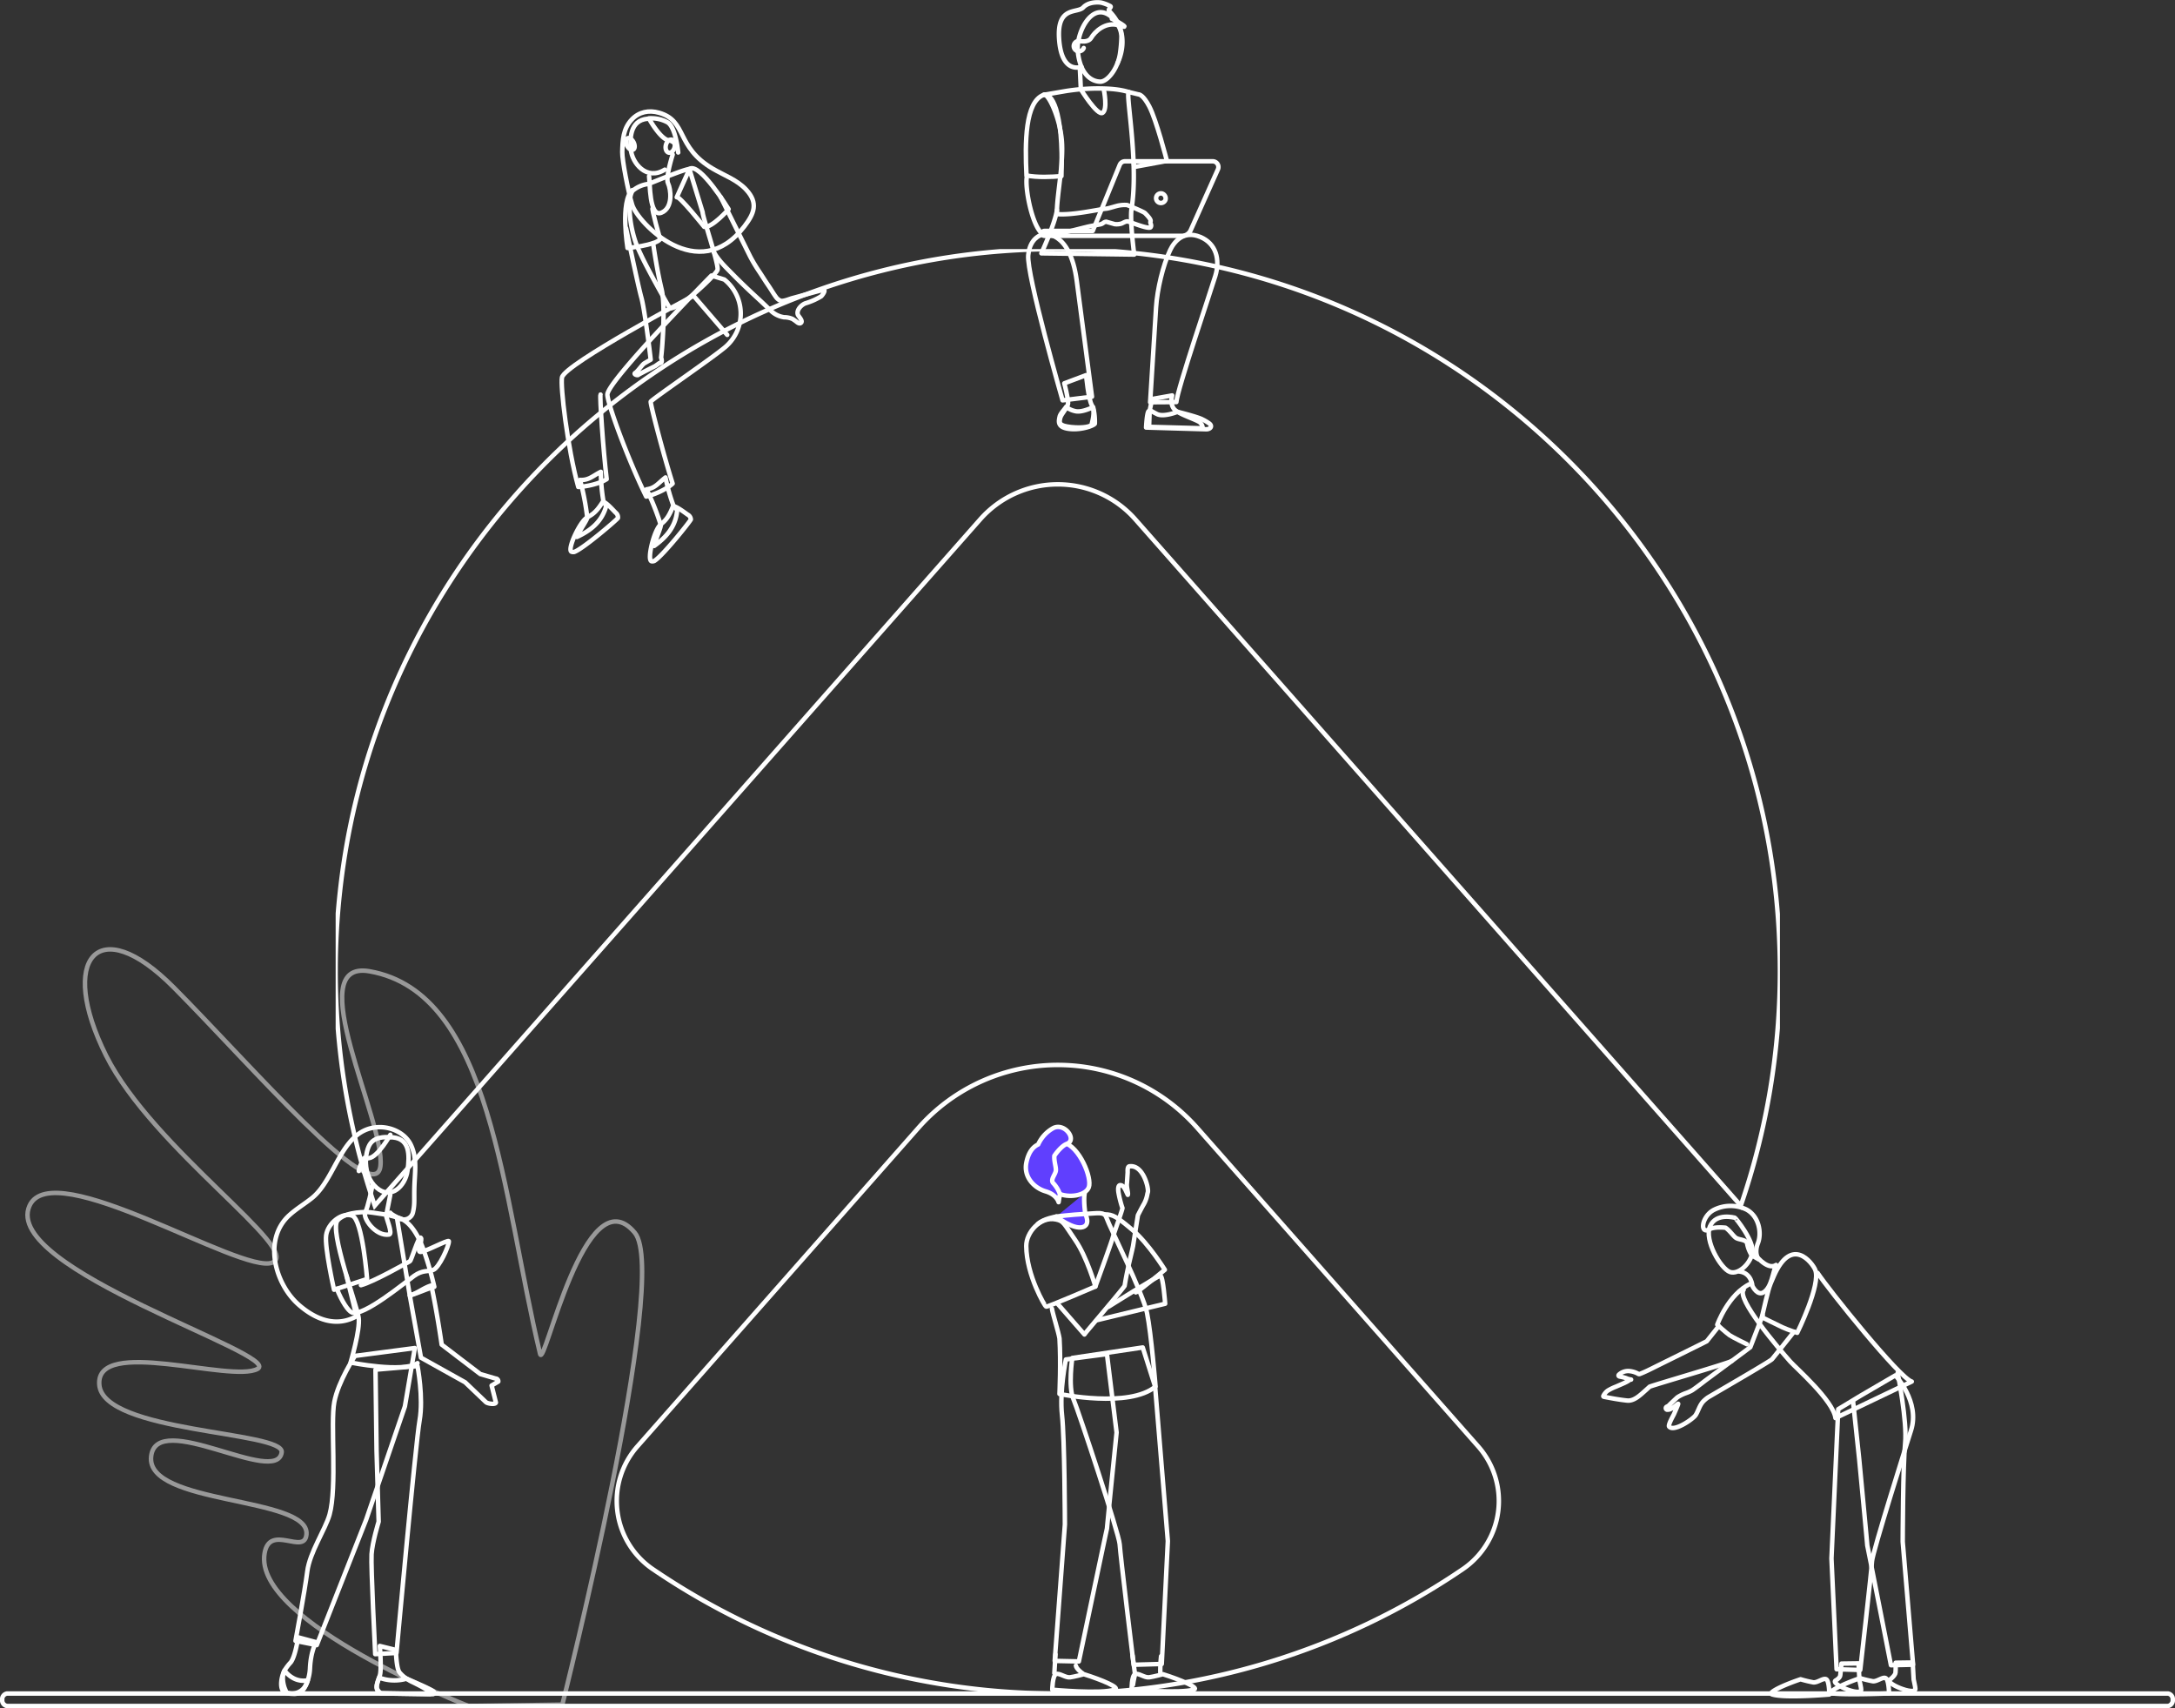 <svg xmlns="http://www.w3.org/2000/svg" xmlns:xlink="http://www.w3.org/1999/xlink" width="970.393" height="762.059" viewBox="0 0 970.393 762.059"><rect x="0" y="0" width="970.393" height="762.059" fill="#333333" stroke="none"/><defs><clipPath id="a"><rect width="644.378" height="644.378" fill="none" stroke="#fff" stroke-width="2"/></clipPath></defs><g transform="translate(-886.999 -5887.443)"><path d="M1656.908,1506.253s48.369-191.287,32.33-210.509c-22.168-26.562-40.452,61.557-42.246,54.072-16.943-70.684-21.457-161.125-76.114-170.7-31.071-5.439,7.176,67.255,4.875,86.915s-58.293-45.615-92.317-79.814-51.6-12.548-30.1,30.456c20.787,41.584,88.04,87.024,74.177,92.414s-98.022-48.307-108.329-25.353c-12.636,28.148,113.606,66.451,101.72,72.774s-72.224-14.5-70.577,7.024,82.757,20.72,81.371,30.187c-2.244,15.33-55.888-19.368-58.247,1.844-2.411,21.7,70.577,17.736,69.313,34.656-.727,9.726-16.388-4.942-18.7,8.527-5.26,30.713,90.954,68.126,90.954,68.126Z" transform="translate(-519.021 5141.623)" fill="none" stroke="#fff" stroke-linecap="round" stroke-linejoin="round" stroke-width="2" opacity="0.5"/><path d="M1501.9,1303.011a19.437,19.437,0,0,1-12.247-.48c-.607,1.722-1.411,3.884-.985,5.131.522,1.528,1.267,1.871,1.923,1.889,5.2.137,19.035.324,23,.376a.65.65,0,0,0,.5-1.068C1513.113,1307.682,1502.326,1303.272,1501.9,1303.011Z" transform="translate(-433.514 5333.303)" fill="none" stroke="#fff" stroke-linecap="round" stroke-linejoin="round" stroke-width="2"/><path d="M1751.725,1302.919a56.442,56.442,0,0,0,5.618,1.364c1.9.274,4.412-2.023,5.758-1.4,1.483.684,1.423,6.831,1.423,6.831s-19.926,1.751-25.527-.06C1736.776,1308.933,1744.129,1305.462,1751.725,1302.919Z" transform="translate(-61.383 5333.662)" fill="none" stroke="#fff" stroke-linecap="round" stroke-linejoin="round" stroke-width="2"/><path d="M1762.41,1302.719a56.372,56.372,0,0,0,5.618,1.364c1.9.274,4.412-2.023,5.758-1.4,1.483.684,1.54,6.83,1.54,6.83s-19.784.814-25.646-.059C1747.374,1309.107,1754.814,1305.26,1762.41,1302.719Z" transform="translate(-45.52 5333.365)" fill="none" stroke="#fff" stroke-linecap="round" stroke-linejoin="round" stroke-width="2"/><g transform="translate(1602.332 6425.41)"><g transform="translate(0 34.702)"><path d="M1755.848,1249.1c-1.1.908-34.062,10.478-36.719,11.512q-1.585,1.448-3.193,2.866c-1.666,1.469-3.834,3.263-6.176,3.346a7.584,7.584,0,0,1-1.064-.062c-3.328-.374-6.632-.984-9.916-1.627a.426.426,0,0,1-.288-.142c-.086-.125-.014-.3.064-.429a6.463,6.463,0,0,1,1.869-2.173,22.328,22.328,0,0,1,3.672-1.789c1.212-.539,2.44-1.038,3.642-1.6a16.126,16.126,0,0,0,1.6-.81c.47-.285.932-.746,1.514-.748a7.925,7.925,0,0,1-2.287-.664,20.167,20.167,0,0,0-2.62-.648c-.287-.05-.639-.151-.7-.44-.05-.247.16-.468.358-.624a6.1,6.1,0,0,1,4.455-1.412,9.965,9.965,0,0,1,3.837,1.146,1.089,1.089,0,0,0,.438.205.982.982,0,0,0,.486-.1c2.506-.981,4.923-2.216,7.326-3.421,0,0,21.323-10.526,22.452-11.135l5.368-6.753" transform="translate(-1698.454 -1214.676)" fill="none" stroke="#fff" stroke-linecap="round" stroke-linejoin="round" stroke-width="2"/><path d="M1735.575,1225.3c-9.957,4.571-14.848,18.3-14.848,18.3s3.841,3.487,5.436,4.635c1.328.954,7.8,4.071,7.8,4.071" transform="translate(-1669.894 -1225.304)" fill="none" stroke="#fff" stroke-linecap="round" stroke-linejoin="round" stroke-width="2"/></g><path d="M1754.262,1299.517s.425,7.547.427,7.563c.157.958.774,3.325.774,4.195,0,3.273-14.515-2.777-11.263-4.227.294-.132,1.837-1.123,1.933-2.237.15-1.716.529-5.188.529-5.188Z" transform="translate(-1640.407 -1095.444)" fill="none" stroke="#fff" stroke-linecap="round" stroke-linejoin="round" stroke-width="2"/><path d="M1764.854,1299.346s.425,7.547.427,7.561c.157.958.774,3.325.774,4.2,0,3.273-14.515-2.777-11.263-4.227.294-.132,2.294-1.865,2.391-2.981.148-1.714.071-4.446.071-4.446Z" transform="translate(-1626.826 -1095.663)" fill="none" stroke="#fff" stroke-linecap="round" stroke-linejoin="round" stroke-width="2"/><path d="M1767.178,1242.733s4.343,21.761,3.339,31.412-1.08,43.94-1.08,43.94l4.624,54.839-9.878.23s-10.763-54.832-10.562-53.424-3.608-38.608-3.608-38.608l-2.741-25.8" transform="translate(-1635.859 -1168.254)" fill="none" stroke="#fff" stroke-linecap="round" stroke-linejoin="round" stroke-width="2"/><path d="M1771.545,1243.228s11.144,11.737,7,24.559c-1.666,5.151-17.2,54.351-17.4,58.374s-5.253,48.472-5.253,48.472l-10.556-.317-2.282-49.421,3.015-66.588,9.868-5.963Z" transform="translate(-1641.264 -1167.619)" fill="none" stroke="#fff" stroke-linecap="round" stroke-linejoin="round" stroke-width="2"/><path d="M1759.117,1223.2c5.034,7.627,36.8,47.128,42.011,48.458l-34.048,16.288c-.933-7.78-17.76-22.478-20.182-25.218-5.413-6.13-24.226-28.172-20.77-32.026" transform="translate(-1663.51 -1193.301)" fill="none" stroke="#fff" stroke-linecap="round" stroke-linejoin="round" stroke-width="2"/><path d="M1731.3,1219.234s6.041,8.291,10.126,5.489c-1.458,3.346-1.956,9.775-5.423,12.125-2.91,1.974-5.124-2.762-5.124-2.762s-.319-5.824-5.84-6.447" transform="translate(-1664.363 -1198.384)" fill="none" stroke="#fff" stroke-linecap="round" stroke-linejoin="round" stroke-width="2"/><path d="M1730.707,1212.676c.178-.221,8.9,10.633,7.821,15.722s-6.345,9.736-10.007,8.46c-4.053-1.413-11.587-14.191-8.885-20.394S1730.707,1212.676,1730.707,1212.676Z" transform="translate(-1672.027 -1207.387)" fill="none" stroke="#fff" stroke-linecap="round" stroke-linejoin="round" stroke-width="2"/><path d="M1722.569,1211.965a16.516,16.516,0,0,1,14.633-.3c5.7,2.983,6.993,10.487,5.21,15.062s.258,7.164.258,7.164l-3.022-1.764a14.386,14.386,0,0,1-1.995-4.95c-.231-2.2-3.432-1.807-5-2.8-1.205-.767-2.741-3.259-4.69-4.551,0,0-4.9-.6-7.314.751C1716.541,1222.885,1717.125,1214.993,1722.569,1211.965Z" transform="translate(-1673.434 -1210.099)" fill="none" stroke="#fff" stroke-linecap="round" stroke-linejoin="round" stroke-width="2"/><path d="M1753.893,1231.472l-5.514,14.239c-1,.8-20.052,14.875-20.052,14.875s-3.788,2.96-5.858,4.346a16.379,16.379,0,0,1-2.949,1.314,18.732,18.732,0,0,0-3.679,1.828c-.5.441-1.5,1.383-2.1,1.958s-1.317,1.223-1.6,1.563a4.145,4.145,0,0,1-1.082.689.709.709,0,0,0,.116,1.315,3.067,3.067,0,0,0,1.86-.432c1.379-.648,3.124-2.412,3.154-2.184.041.322-1.73,4.211-1.789,4.4-.14.452-2.885,5.051-2.234,5.786,2.193,2.472,10.605-3.385,11.762-5.074s1.659-4.126,3.259-5.986a14.166,14.166,0,0,1,2.364-2.029c7.691-4.5,27.725-16.1,28.5-17,.925-1.068,9.809-12.258,9.809-12.258" transform="translate(-1682.787 -1182.693)" fill="none" stroke="#fff" stroke-linecap="round" stroke-linejoin="round" stroke-width="2"/><path d="M1745.225,1254.59s-4-1.271-6.566-2.446c-1.716-.787-9.211-4.516-9.211-4.516,3.079-12.988,2.944-12.984,5.416-18.529,8.015-17.984,17.123-5.58,18.36-2.689C1755.988,1232.875,1745.225,1254.59,1745.225,1254.59Z" transform="translate(-1658.713 -1197.98)" fill="none" stroke="#fff" stroke-linecap="round" stroke-linejoin="round" stroke-width="2"/></g><path d="M2387.632,1305.384H1423.6a2.539,2.539,0,0,0-2.182,2.784h0a2.54,2.54,0,0,0,2.182,2.784h964.028a2.54,2.54,0,0,0,2.182-2.784h0A2.539,2.539,0,0,0,2387.632,1305.384Z" transform="translate(-533.422 5337.549)" fill="none" stroke="#fff" stroke-linecap="round" stroke-linejoin="round" stroke-width="2"/><g transform="translate(1080.346 5973.502) rotate(-21)"><path d="M4.294,13.221C6.3,8.394,8.34,3.557,13.545,1.111,17.756-.867,22.157-.121,25.9,2.693c10.6,7.975,1.364,16.761,13.437,31.882,3.75,4.7,8.291,8.492,10.538,14,3.145,7.706-.6,11.409-6.606,15.1C14.533,81.335-.528,45.073.014,36.778.415,30.607,3,16.329,4.294,13.221Z" transform="translate(80.906 0)" fill="none" stroke="#fff" stroke-linecap="round" stroke-linejoin="round" stroke-width="2"/><path d="M28.571,10.473s-2.6,11.036-3.832,20.516c-1.06,8.144-10,26.453-11.132,28.386a1.406,1.406,0,0,1,0,.142c-.172,2.871-1.558,1.916-1.558,1.916L9.795,62s-7.96.766-8.48.961S-.76,61.816.449,61.624s4.156-2.3,5.193-2.49c.806-.149,2.545-.413,3.287-.525.908-3.392,5.524-21.892,6.042-27.316C15.531,25.417,19.686,0,19.686,0" transform="translate(54.929 45.589)" fill="none" stroke="#fff" stroke-linecap="round" stroke-linejoin="round" stroke-width="2"/><path d="M11.264,0C4.324,2.68,0,23.354,0,23.354s11.931,3.33,14.989,1.583c0,0,1.264-14.544,1.841-14.109" transform="translate(72.063 30.631)" fill="none" stroke="#fff" stroke-linecap="round" stroke-linejoin="round" stroke-width="2"/><path d="M20.394,0a81.475,81.475,0,0,0-3.643,12.765c-.052.344.435,2.011.388,2.369C12.469,21.5,5.755,22.9,0,23.305c2.934-2.864,7.241-5.577,7.447-6.482A112.9,112.9,0,0,0,10.418.045C14,1.7,16.427.388,20.394,0Z" transform="translate(4.772 142.932)" fill="none" stroke="#fff" stroke-linecap="round" stroke-linejoin="round" stroke-width="2"/><path d="M24.041,26.3c-.649.456-7.776,23.5-10.958,36.214C9.47,63.309,3.289,62.353,0,61.221c1.776-18.184,8.677-45.095,10.732-48.23C14.079,7.883,78.567,0,78.567,0l7.781,21.7" transform="translate(13.351 84.413)" fill="none" stroke="#fff" stroke-linecap="round" stroke-linejoin="round" stroke-width="2"/><path d="M15.666,0a81.453,81.453,0,0,0-1.187,13.22c.012.346.8,1.893.826,2.254C11.911,22.608,5.576,25.236,0,26.711c2.346-3.362,6.066-6.833,6.1-7.763A112.778,112.778,0,0,0,5.875,1.911C9.7,2.866,11.842,1.124,15.666,0Z" transform="translate(35.537 155.623)" fill="none" stroke="#fff" stroke-linecap="round" stroke-linejoin="round" stroke-width="2"/><path d="M63.578,0,68.32,3.707a19.513,19.513,0,0,1-9.781,28.048l-.179.07C52.507,34.094,18.9,42.039,18.157,42.8c-.553.567-3.233,24.544-3.979,37.625-3.4,1.458-9.649,1.68-13.091,1.182-1.662-18.2-1.267-45.251.164-48.718C3.583,27.249,63.578,0,63.578,0Z" transform="translate(39.018 78.88)" fill="none" stroke="#fff" stroke-linecap="round" stroke-linejoin="round" stroke-width="2"/><path d="M17.783.12c.9-.99,4.18,4.449,5,5.611a2.6,2.6,0,0,1,.55,2.493C23.044,8.762,5.72,18.953,1.5,19.677a2.132,2.132,0,0,1-1.264-.336C-1.418,17.879,6.181,7.087,9.592,5.668,11.8,4.753,13.757,4.564,17.783.12Z" transform="translate(31.717 168.924)" fill="none" stroke="#fff" stroke-linecap="round" stroke-linejoin="round" stroke-width="2"/><path d="M20.972.074c1.065-.8,3.272,5.156,3.862,6.45a2.6,2.6,0,0,1,.072,2.553c-.388.473-19.311,7.239-23.6,7.159A2.138,2.138,0,0,1,.13,15.668C-1.218,13.921,8.269,4.747,11.887,3.993,14.224,3.505,16.185,3.687,20.972.074Z" transform="translate(-0.001 155.817)" fill="none" stroke="#fff" stroke-linecap="round" stroke-linejoin="round" stroke-width="2"/><path d="M14.864.436h0A2.819,2.819,0,0,1,14.1.28,13.25,13.25,0,0,0,7.192.67C4.271,1.9-.257,13.423.011,25.247.121,27.056.23,28.673.322,29.8c.739,8.93,3.3,25.691,3.439,25.781,3.486,2.245,24.52-6.454,25.965-8.365s2.3-25.126,3-26.284L34.108.742C31.67.013,18.6.412,14.864.436Z" transform="translate(76.343 30.236)" fill="none" stroke="#fff" stroke-linecap="round" stroke-linejoin="round" stroke-width="2"/><path d="M16.573,0s-6.8,8.435-6.524,11.2-1.67,11.17-7.517,11.2S2.724,7.94,3.276,5.232" transform="translate(89.233 22.306)" fill="none" stroke="#fff" stroke-linecap="round" stroke-linejoin="round" stroke-width="2"/><path d="M11.335,24.337C1.86,26.158-1.2,16.345.406,10.542S5.512-2.613,13.819.925" transform="translate(88.776 2.98)" fill="none" stroke="#fff" stroke-linecap="round" stroke-linejoin="round" stroke-width="2"/><path d="M.024,2.988C.175,4.548,1.037,5.74,1.945,5.651s1.52-1.426,1.368-2.984S2.3-.085,1.39,0-.13,1.431.024,2.988Z" transform="translate(88.185 8.283)" fill="none" stroke="#fff" stroke-linecap="round" stroke-linejoin="round" stroke-width="2"/><path d="M0,0S1.415,10.458,4.8,12.347s1.966,6.527,1.966,6.527S9.828,8.1,7.156,4.638A14.892,14.892,0,0,0,0,0Z" transform="translate(101.683 3.433)" fill="none" stroke="#fff" stroke-linecap="round" stroke-linejoin="round" stroke-width="2"/><path d="M.687,1.587C-.231,2.951-.229,4.558.694,5.178S3.1,5.2,4.021,3.832,4.934.864,4.013.244,1.6.226.687,1.587Z" transform="translate(103.789 15.692)" fill="none" stroke="#fff" stroke-linecap="round" stroke-linejoin="round" stroke-width="2"/><path d="M0,21.75c.55,4.225,2.6,8.418,4.275,12.282,2.2,5.054,4.591,10.02,7.047,14.952.988,1.983,1.9,3.994,2.859,5.989a10.782,10.782,0,0,0,4.6,5.188,9.449,9.449,0,0,1,3.265,2.068,19.02,19.02,0,0,1,1.408,2.12c.291.465.719.983,1.266.908,1.69-.234.189-3.123.249-4.016.164-2.414,3.59-3.618,5.186-3.449a29.652,29.652,0,0,0,7.455-.4c.239-.057,2.9-1.555,2.135-2.3a.475.475,0,0,0-.286-.1c-4.275-.445-9.9-1.01-14.175-1.456-1.289-.137-4.37.023-5.34-.836a4.774,4.774,0,0,1-1.314-2.377c-.493-1.824-.776-3.71-1.212-5.549-.722-3.046-.873-3.974-1.528-7.034a72.456,72.456,0,0,1-1.473-8.182C13.852,23.673,11.62,0,11.62,0" transform="translate(107.391 47.686)" fill="none" stroke="#fff" stroke-linecap="round" stroke-linejoin="round" stroke-width="2"/><path d="M9.9.029c5.37-.978,9.8,23.051,9.8,23.051S9.766,28.293,6.708,26.547c0,0-5.464-17.263-6.708-16.726Z" transform="translate(100.681 30.906)" fill="none" stroke="#fff" stroke-linecap="round" stroke-linejoin="round" stroke-width="2"/></g><g transform="translate(1009.377 6390.274)"><path d="M1521.979,1242.039s-.508-.067,1.52,1.177a28.68,28.68,0,0,0,2.9,1.461,4.079,4.079,0,0,0,5.644-2.735c.973-4.043.431-5.982.692-12.344.259-6.258,1.175-12.063-1.615-17.891-2.4-5.011-8.333-7.855-13.745-7.863-17.186-.022-19.374,22.782-30.314,31.578-3.342,2.69-7.079,4.877-10.242,7.776-11.68,10.7-6.42,30.518,4.307,39.9,7.442,6.512,16.587,10.2,25.758,5.111l-4.461-18.027" transform="translate(-1470.201 -1203.844)" fill="none" stroke="#fff" stroke-linecap="round" stroke-linejoin="round" stroke-width="2"/><path d="M1504.648,1236.11c-5.37-16.283-12.456-16.029-12.456-16.029l5.726,34.676c3.317-.908,7.631-2.923,10.943-3.859A149.39,149.39,0,0,0,1504.648,1236.11Z" transform="translate(-1437.472 -1179.678)" fill="none" stroke="#fff" stroke-linecap="round" stroke-linejoin="round" stroke-width="2"/><path d="M1525.947,1271.732l-17.219-13.138s-1.976-13.967-4.618-26.361c-3.312.936-6.3,3.531-9.617,4.439l4.991,27.757,19.712,10.983,9.182,8.771c.707.8,4.362,1.3,4.544.254l-1.916-7.579,2.973-1.762a1.217,1.217,0,0,0-1.16-1.351Z" transform="translate(-1434.047 -1161.593)" fill="none" stroke="#fff" stroke-linecap="round" stroke-linejoin="round" stroke-width="2"/><path d="M1478.555,1295.314s-1.209,8.418-3.292,11.135a21.485,21.485,0,0,0-2.817,3.713c-1.3,2.565-.583,6.385.381,8.488.492,1.08-.035,1.075,1.09,1.423a6.908,6.908,0,0,0,8.3-3.9,19.879,19.879,0,0,0,1.628-7.174c.355-7.644,2.727-11.531,2.727-11.531Z" transform="translate(-1467.912 -1067.712)" fill="none" stroke="#fff" stroke-linecap="round" stroke-linejoin="round" stroke-width="2"/><path d="M1489.951,1296.862s.747,9.49.139,12.576c-.324,1.652-2.135,5.053-1.3,6.606a4.173,4.173,0,0,0,1.779,1.943l21.514.348c1.17.018.4-.736-.55-1.433-1.545-1.14-2.794-1.894-7.734-4.29-.321-.154-1.5-.9-1.918-1.162a14.932,14.932,0,0,1-3.078-2.724c-1.543-1.725-1.68-10.083-1.68-10.083Z" transform="translate(-1442.863 -1065.408)" fill="none" stroke="#fff" stroke-linecap="round" stroke-linejoin="round" stroke-width="2"/><path d="M1508.17,1246.681s2.712,14.1.933,24.206-10.316,103.756-10.316,103.756l-9.488.537s-1.988-39.121-1.632-44.562,3.17-14.544,3.17-14.544l-.943-31.586-.47-36.207Z" transform="translate(-1444.269 -1140.09)" fill="none" stroke="#fff" stroke-linecap="round" stroke-linejoin="round" stroke-width="2"/><path d="M1500.56,1246.945s-7.47,11.269-9.249,20.6,1.306,37.988-2.115,50.211c-1.854,6.616-8.873,16.833-9.941,25.383s-5.253,30.944-5.253,30.944l9.483,1.884,22.039-55.929,17.286-50.551,4.429-26.035Z" transform="translate(-1464.542 -1144.905)" fill="none" stroke="#fff" stroke-linecap="round" stroke-linejoin="round" stroke-width="2"/><path d="M1509.584,1222.21c-1.194-1.737-13.772-3.108-13.772-3.108s-9.891-.632-13.8,3.643,8.679,38.09,9.391,43.53-3.626,19.906-3.626,19.906,23.233,4.685,29.874.281" transform="translate(-1453.748 -1181.184)" fill="none" stroke="#fff" stroke-linecap="round" stroke-linejoin="round" stroke-width="2"/><path d="M1489.923,1214.076c-.44,2.384-2.137,10.289-3.284,12.464-1.388,2.628,4.745,11,10.647,9.98,1.757-.3-1.486-7.7-1.329-8.48.3-1.5.7-3.543,1.117-5.641.234-1.182.47-2.381.692-3.509" transform="translate(-1446.033 -1188.616)" fill="none" stroke="#fff" stroke-linecap="round" stroke-linejoin="round" stroke-width="2"/><path d="M1497.079,1205.7s-5.721-.747-8.336,2.64-3.877,14.128,2.615,19.824,12.907-.751,13.857-7.587S1506.537,1205.457,1497.079,1205.7Z" transform="translate(-1445.768 -1201.181)" fill="none" stroke="#fff" stroke-linecap="round" stroke-linejoin="round" stroke-width="2"/><path d="M1499.422,1205.21s-5.572,9.963-9.555,10.423-4.509,5.755-4.509,5.755" transform="translate(-1447.643 -1201.81)" fill="none" stroke="#fff" stroke-linecap="round" stroke-linejoin="round" stroke-width="2"/><path d="M1483.294,1305.624c-5.168.943-8.607-2.088-10.4-4.354-1.314,2.568-1.954,6.4-.988,8.515.851,1.859,3.337,1.806,5.3,1.879a5.112,5.112,0,0,0,4.7-2.882A17.3,17.3,0,0,0,1483.294,1305.624Z" transform="translate(-1468.349 -1058.848)" fill="none" stroke="#fff" stroke-linecap="round" stroke-linejoin="round" stroke-width="2"/><path d="M1487.665,1215.722c-1.127.231-1.344-1.043-1.667-2.812s.328-3.392,1.456-3.623" transform="translate(-1446.813 -1195.743)" fill="none" stroke="#fff" stroke-linecap="round" stroke-linejoin="round" stroke-width="2"/><path d="M1481.414,1246.483c2.322,5.82,5.049,9.8,6.666,10.535,4.927,2.224,23.979-13.576,27.784-16.281s5.984-1.829,8.557-2.685,7.1-10.782,6.97-12.77c-.067-1.065-11.583,5.3-12.919,4.725s1.438-5.579.373-6.321-4.116,10.162-4.85,10.525-16.288,9.242-21.824,10.655" transform="translate(-1453.512 -1174.364)" fill="none" stroke="#fff" stroke-linecap="round" stroke-linejoin="round" stroke-width="2"/><path d="M1483.074,1252.947s-4.265-18.836-3.526-24.3,7.234-10.555,11.733-8.667,6.539,28.18,6.539,28.18Z" transform="translate(-1456.417 -1180.422)" fill="none" stroke="#fff" stroke-linecap="round" stroke-linejoin="round" stroke-width="2"/></g><g transform="translate(1344.693 5888.495)"><path d="M1660.841,1051.292s4.089,1.02,4.262,1.028c.627.025,2.342.6,4.852,5.342,3.2,6.056,7.888,24.353,7.888,24.353l-14.591,2.695-.316-2.528" transform="translate(-1614.909 -1011.278)" fill="none" stroke="#fff" stroke-linecap="round" stroke-linejoin="round" stroke-width="2"/><path d="M1646.328,1053.479s.284-.045,9.306-1.6a93.967,93.967,0,0,1,14.322-1.229c4,0,9.63.142,14.22,1.61-.868.421.737,10.652,1.655,23.173.687,9.393.991,20.075-.43,28.874-.816,5.068,1.187,20.441,1.187,20.441l-41.427-.547s6.121-13.287,6.95-19.3" transform="translate(-1638.245 -1012.24)" fill="none" stroke="#fff" stroke-linecap="round" stroke-linejoin="round" stroke-width="2"/><path d="M1660.228,1102.047s.918,10.58,2.6,13.508-.09,7.908-.177,8.592-3.548,1.66-9.047,1.075-5.41-1.856-4.967-3.906,3.369-4.688,3.548-6.638-1.685-8.985-1.685-8.985Z" transform="translate(-1633.344 -935.741)" fill="none" stroke="#fff" stroke-linecap="round" stroke-linejoin="round" stroke-width="2"/><path d="M1653.122,1117.583c-5.661-.6-4.962-3.387-4.5-5.5.286-1.324,1.909-2.881,2.879-4.355a9.428,9.428,0,0,0,3.787,1.841c2.553.754,6.054-.739,8.283-1.675a27.4,27.4,0,0,1,.759,7.3C1664.234,1115.906,1658.785,1118.185,1653.122,1117.583Z" transform="translate(-1633.545 -927.28)" fill="none" stroke="#fff" stroke-linecap="round" stroke-linejoin="round" stroke-width="2"/><path d="M1664.468,1097.592c1.142,8.644,6.8,51.687,6.8,51.687l-13.125,1.627s-16.142-56.177-15.313-64.77,6.867-9.316,6.867-9.316S1661.443,1074.7,1664.468,1097.592Z" transform="translate(-1641.764 -973.362)" fill="none" stroke="#fff" stroke-linecap="round" stroke-linejoin="round" stroke-width="2"/><path d="M1650.3,1051.8c1.894-.712,6.89,9.8,7.91,19.821,1.065,10.476-2.4,26.057-2.127,33.4,6.858.659,18.871-2.182,21.849-2.406,1.4-.1,4.628-1.287,6.019-1.471a13.947,13.947,0,0,1,3.422-.162c.259.045,7.407,2.969,8.019,3.61.759.794,2.809,2.8,2.463,3.668s.662,1.552.06,2.578c-.585,1-6.378-1.212-9.856-2.453-1.287-.461-2.573.814-3.586.968a7.313,7.313,0,0,1-2.625.147l-3.764-1.068c-1.282.115-1.314.874-2.61,1.15-1.5.318-3.969.657-5.885,1.125-11.025,2.693-14.7,3.944-18.077,3.942-6.046,0-10.244-22.775-8.7-26.8" transform="translate(-1642.218 -1010.566)" fill="none" stroke="#fff" stroke-linecap="round" stroke-linejoin="round" stroke-width="2"/><path d="M1642.661,1087.822c-.724-14.715-.62-32.852,7.629-35.945,3.254-1.222,8.992,6.121,7.962,36.244C1653.848,1088.484,1647.384,1088.775,1642.661,1087.822Z" transform="translate(-1642.382 -1010.595)" fill="none" stroke="#fff" stroke-linecap="round" stroke-linejoin="round" stroke-width="2"/><path d="M1674.765,1105.684s-1.145,3.673.905,6.1,10.573,4.812,11.69,6.126a3.686,3.686,0,0,1,1.035,2.436l-23.917-.657.259-7.223,1.1-5.191Z" transform="translate(-1609.496 -930.328)" fill="none" stroke="#fff" stroke-linecap="round" stroke-linejoin="round" stroke-width="2"/><path d="M1677.959,1108.951s-6.146,2.486-9.115,1.015-2.879-1.881-3.737-1.331-1.167,7.321-1.167,7.321l26.9.789c1.871-.042,2.816-1.421,1.3-2.6a22.058,22.058,0,0,0-2.931-1.744C1687.1,1111.193,1677.959,1108.951,1677.959,1108.951Z" transform="translate(-1610.297 -926.285)" fill="none" stroke="#fff" stroke-linecap="round" stroke-linejoin="round" stroke-width="2"/><path d="M1673.583,1083.73c1.849-3.892,6.052-8.955,13.449-5.9,7.057,2.909,8.95,10.06,6.723,17.383s-16.88,50.368-17.39,56.284l-11.7.077s2.127-34.082,2.648-42.32C1667.813,1101.322,1670.383,1090.463,1673.583,1083.73Z" transform="translate(-1609.221 -973.18)" fill="none" stroke="#fff" stroke-linecap="round" stroke-linejoin="round" stroke-width="2"/><path d="M1721.442,1063.706h-39.115a2.549,2.549,0,0,0-2.359,1.587l-12.043,29.473h-21.563a1.093,1.093,0,0,0-1.093,1.095h0a1.093,1.093,0,0,0,1.093,1.095h61.373a4.277,4.277,0,0,0,3.906-2.538l12.128-27.107A2.558,2.558,0,0,0,1721.442,1063.706Z" transform="translate(-1638.084 -992.802)" fill="none" stroke="#fff" stroke-linecap="round" stroke-linejoin="round" stroke-width="2"/><path d="M1669.952,1072.31a2.153,2.153,0,1,1-1.612-2.817A2.3,2.3,0,0,1,1669.952,1072.31Z" transform="translate(-1607.655 -984.245)" fill="none" stroke="#fff" stroke-linecap="round" stroke-linejoin="round" stroke-width="2"/><g transform="translate(14.743)"><path d="M1674.442,1062.406c0-.216,6.9-12.578-3.675-23.3-.873-.886,1.466-1.746.346-2.286a17.441,17.441,0,0,0-3.947-1.488c-2.182-.336-5.932-.112-8,2.135-2.58,2.8-11.712-.786-10.789,13.872,1.045,16.592,10.294,12.437,10.005,12.65" transform="translate(-1648.307 -1035.211)" fill="none" stroke="#fff" stroke-linecap="round" stroke-linejoin="round" stroke-width="2"/><path d="M1662.792,1057.062s1.784,8.542-.513,10.189-9.759-10.433-9.759-10.433l-.468-10.04" transform="translate(-1642.733 -1017.996)" fill="none" stroke="#fff" stroke-linecap="round" stroke-linejoin="round" stroke-width="2"/><path d="M1661.427,1037c4.907-.443,9.891,6.149,9.769,11.016a59.724,59.724,0,0,1-.667,7.6c-1.058,6.845-5.681,12.4-8.813,12.332-4.292-.1-9.042-3.73-9.985-13.583C1651.1,1047.727,1655.535,1037.535,1661.427,1037Z" transform="translate(-1643.302 -1032.572)" fill="none" stroke="#fff" stroke-linecap="round" stroke-linejoin="round" stroke-width="2"/><path d="M1655.442,1045.274a2.3,2.3,0,1,1-1.749-3.113" transform="translate(-1644.373 -1024.907)" fill="none" stroke="#fff" stroke-linecap="round" stroke-linejoin="round" stroke-width="2"/><path d="M1652.052,1048.067s3.732.928,5.118-1.473,6.338-7.581,12.635-5.434-2.933-2.993-3.436-2.993" transform="translate(-1642.733 -1030.812)" fill="none" stroke="#fff" stroke-linecap="round" stroke-linejoin="round" stroke-width="2"/></g></g><g transform="translate(1344.693 6390.176)"><path d="M1635.878,1251.232s-21.322,9.182-22.011,9.008c-.443-.115-8.746-14.009-8.833-27.077-.042-6.037,6.226-13.295,13.22-11.861,3.521.724,3.466,1.7,8.674,9.273S1635.878,1251.232,1635.878,1251.232Z" transform="translate(-1604.853 -1180.037)" fill="none" stroke="#fff" stroke-linecap="round" stroke-linejoin="round" stroke-width="2"/><path d="M1629.085,1306.706a60.9,60.9,0,0,1,.361-7.206" transform="translate(-1569.112 -1063.383)" fill="none" stroke="#fff" stroke-linecap="round" stroke-linejoin="round" stroke-width="2"/><path d="M1624.09,1299.38s1.122,8.373,1.12,8.39a45.5,45.5,0,0,0-.918,4.658" transform="translate(-1576.491 -1063.562)" fill="none" stroke="#fff" stroke-linecap="round" stroke-linejoin="round" stroke-width="2"/><path d="M1637.87,1302.813s-4.049,1.113-6.121,1.389-4.807-2.06-6.273-1.429c-1.615.695-1.55,6.952-1.55,6.952s21.708,1.782,27.812-.062C1654.153,1308.934,1646.146,1305.4,1637.87,1302.813Z" transform="translate(-1576.735 -1058.674)" fill="none" stroke="#fff" stroke-linecap="round" stroke-linejoin="round" stroke-width="2"/><path d="M1616.776,1304.5c-.353-.142-2.725-2.07-2.842-3.307" transform="translate(-1591.606 -1060.859)" fill="none" stroke="#fff" stroke-linecap="round" stroke-linejoin="round" stroke-width="2"/><path d="M1610.576,1299.166s-.505,8.375-.508,8.393" transform="translate(-1597.358 -1063.881)" fill="none" stroke="#fff" stroke-linecap="round" stroke-linejoin="round" stroke-width="2"/><path d="M1623.771,1302.813s-4.048,1.113-6.121,1.389-4.807-2.06-6.273-1.429c-1.615.695-1.677,6.952-1.677,6.952s21.8,2.078,27.938-.062C1640.019,1308.835,1632.047,1305.4,1623.771,1302.813Z" transform="translate(-1597.907 -1058.674)" fill="none" stroke="#fff" stroke-linecap="round" stroke-linejoin="round" stroke-width="2"/><g transform="translate(14.199 17.535)"><path d="M1627.493,1265.315c.766-2.11,6.156-16.813,7.542-21.182l.015-.047c.436-1.528,1.359-4.193,2.252-6.771.993-2.864,2.225-6.42,2.267-7.027-.038-.1-.109-.289-.2-.535a48.891,48.891,0,0,1-1.575-6.385c-.169-.953-.338-3.27.794-3.27,1.782,0,2.548,2.869,3.369,4.312.3-.966-.7-3.434-.381-5.375l.3-4.521c.057-.341-.306-2.837.946-2.837l.059,0c6.114-.62,8.594,10.232,7.972,11.7a7.113,7.113,0,0,0-.192.789,13.9,13.9,0,0,1-1.448,4.205c-1.06,1.814-2.523,4.7-2.747,5.141-.162.9-.669,4.143-1.309,8.219-.274,1.744-.575,3.655-.886,5.636l-.017,0c-.057.43-.373,1.791-1.575,6.907-1.645,7-2.088,10.635-2.16,10.764-.714,1.264-16.813,20.163-17.51,21.108l-.411.557-11.924-13.646" transform="translate(-1610.667 -1211.655)" fill="none" stroke="#fff" stroke-linecap="round" stroke-linejoin="round" stroke-width="2"/></g><path d="M1610.427,1226.874s7.45,5.982,11.792,4.72c3.643-1.06,1.145-5.823,1.145-5.823s-.908-5.812-.314-9.271" transform="translate(-1596.825 -1186.909)" fill="#603ffe" stroke="#fff" stroke-linecap="round" stroke-linejoin="round" stroke-width="2"/><path d="M1607.447,1213.945c-.306,0,2.944,13.81,7.977,16.186s12.536,1.137,13.944-2.583c1.558-4.113-4.123-18.2-11.2-19.994S1607.447,1213.945,1607.447,1213.945Z" transform="translate(-1601.29 -1200.602)" fill="#603ffe" stroke="#fff" stroke-linecap="round" stroke-linejoin="round" stroke-width="2"/><path d="M1616.94,1205.26a15.86,15.86,0,0,0-6.485,7.166c-1.886.893-4.17,2.832-5.265,8.049-1.346,6.415,3.444,11.359,8.522,12.847s5.862,4.847,5.862,4.847l.577-3.616a14.34,14.34,0,0,0-2.829-4.725c-1.7-1.575.8-3.872,1.025-5.745.17-1.443-.893-4.245-.664-6.612,0,0,2.822-4.277,5.6-5.332C1628.03,1210.339,1622.1,1202.287,1616.94,1205.26Z" transform="translate(-1604.96 -1204.608)" fill="#603ffe" stroke="#fff" stroke-linecap="round" stroke-linejoin="round" stroke-width="2"/><path d="M1617.813,1251.041l30.175-7.273s-.94-12.476-2.132-12.476-23.118,13.807-23.118,13.807" transform="translate(-1585.833 -1164.895)" fill="none" stroke="#fff" stroke-linecap="round" stroke-linejoin="round" stroke-width="2"/><path d="M1615.125,1247.729s-2.924,14.126-1.732,24.838,1.284,48.76,1.284,48.76l-4.543,60.878,10.781.234s12.785-60.848,12.546-59.285,4.287-42.845,4.287-42.845l-4.307-34.975Z" transform="translate(-1597.262 -1143.998)" fill="none" stroke="#fff" stroke-linecap="round" stroke-linejoin="round" stroke-width="2"/><path d="M1613.718,1248.829s-1.9,12.72.478,18.3,20.426,60.313,20.662,64.777,6.241,53.791,6.241,53.791l12.536-.351,2.712-54.846-5.678-68.93-5.514-17.425Z" transform="translate(-1593 -1145.767)" fill="none" stroke="#fff" stroke-linecap="round" stroke-linejoin="round" stroke-width="2"/><path d="M1613.4,1262.688c.356,2.394,2.966,10.536,3.369,13.295.647,10.662-.008,24.751-.008,24.751s31.2,6.472,42.868-3.347c0,0-1.944-23.663-3.81-32.8-1.826-8.938-16.582-38.061-18.089-42.467-.958-2.794-3.337-2.036-9.465-1.709-6.472.343-12.9,1.162-12.9,1.162s-5.73.941-8.251,3.3" transform="translate(-1601.76 -1181.606)" fill="none" stroke="#fff" stroke-linecap="round" stroke-linejoin="round" stroke-width="2"/><path d="M1619.125,1220.289c3.605.015,5.208.943,12.352,6.967s14.417,17.739,14.417,17.739-12.24,10.1-12.954,10.1" transform="translate(-1583.88 -1181.27)" fill="none" stroke="#fff" stroke-linecap="round" stroke-linejoin="round" stroke-width="2"/></g><g transform="translate(1036.754 5998.555)"><g transform="translate(0 0)" clip-path="url(#a)"><path d="M265.862,48.057a82.948,82.948,0,0,0-124.416,0L54.032,147.131,16.119,190.109a36.8,36.8,0,0,0,6.741,54.729,320.36,320.36,0,0,0,180.8,55.549,320.345,320.345,0,0,0,180.784-55.549,36.782,36.782,0,0,0,6.741-54.729l-37.913-42.978Z" transform="translate(118.535 343.993)" fill="none" stroke="#fff" stroke-width="2"/><path d="M435.091,209.314,539.74,327.937l76.318,86.484,10.858,12.316a321.325,321.325,0,0,0,17.472-104.557c0-185.011-155.952-333.6-343.587-321.488C146.015,10.676,18.848,132.286,1.959,286.471a322.139,322.139,0,0,0,15.5,140.266l10.858-12.316L287.574,120.589a46.143,46.143,0,0,1,69.231,0Z" transform="translate(-0.01 0.002)" fill="none" stroke="#fff" stroke-width="2"/></g></g></g></svg>